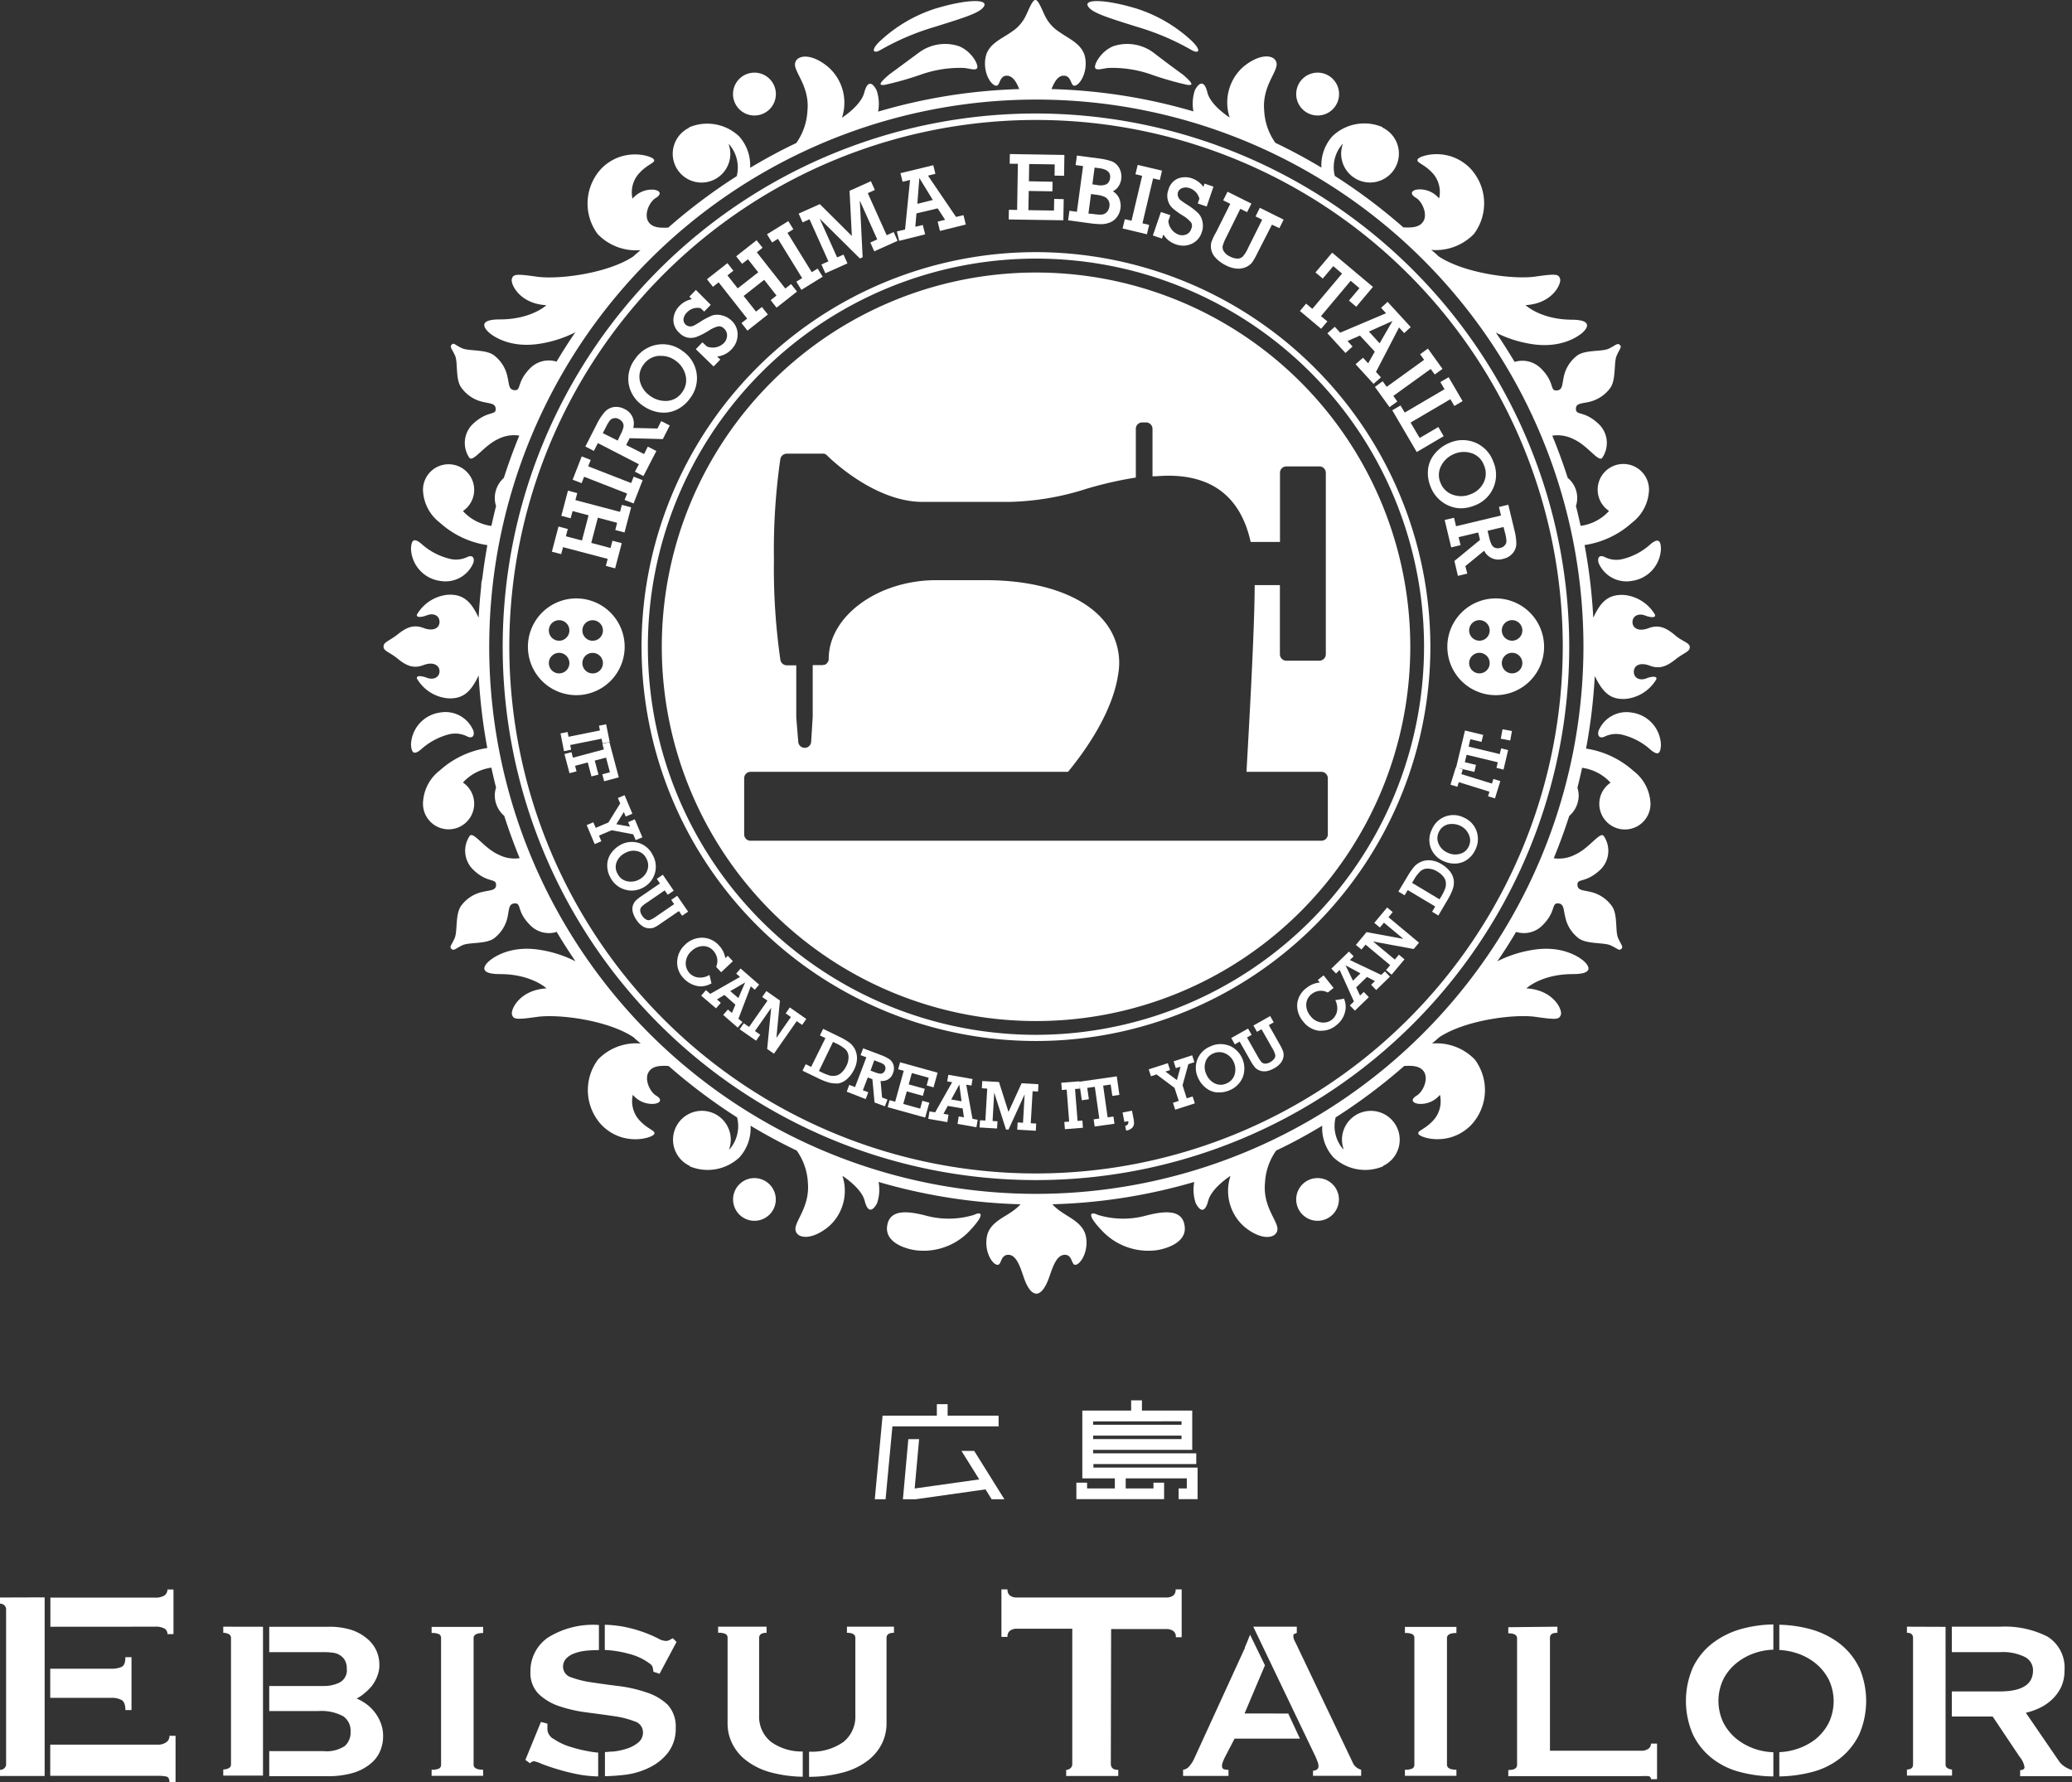 <svg xmlns="http://www.w3.org/2000/svg" viewBox="0 0 278.43 239.48"><rect x="0" y="0" width="278.43" height="239.48" fill="#333333" stroke="none"/><defs><style>.cls-1{fill:#fff;}</style></defs><g id="レイヤー_2" data-name="レイヤー 2"><g id="背景"><path class="cls-1" d="M58,237.8a2.27,2.27,0,0,0,1-.16.57.57,0,0,0,.27-.53v-17a.56.56,0,0,0-.27-.52,2.13,2.13,0,0,0-1-.16v-.82h6.92v.82c-.85,0-1.28.23-1.28.68v17c0,.46.43.69,1.28.69v.82H58Z"/><path class="cls-1" d="M149.27,237c0,.54.33.82,1,.82v.82h-7v-.82a.83.83,0,0,0,.56-.21.73.73,0,0,0,.26-.61V218.85h-7.52a1.54,1.54,0,0,0-.79.23.92.92,0,0,0-.39.87h-.82v-6.38h.82a.93.93,0,0,0,.39.87,1.52,1.52,0,0,0,.79.22h20.22a1.58,1.58,0,0,0,.8-.22.92.92,0,0,0,.38-.87h.82V220H158a.91.91,0,0,0-.38-.87,1.6,1.6,0,0,0-.8-.23h-7.51Z"/><path class="cls-1" d="M209.28,218.58v.82c-.7,0-1,.23-1,.68v15.17h12.29a1.6,1.6,0,0,0,.91-.25.82.82,0,0,0,.37-.71h.82v4.78h-.82a.38.38,0,0,0-.37-.41,7.67,7.67,0,0,0-.91,0H202.68v-.82c.79,0,1.18-.23,1.18-.69v-17c0-.45-.39-.68-1.18-.68v-.82Z"/><path class="cls-1" d="M0,214.66v.82a.87.87,0,0,1,.57.21.74.74,0,0,1,.25.61V237a.72.72,0,0,1-.25.61.87.87,0,0,1-.57.21v.82H6v-24Z"/><path class="cls-1" d="M20.77,218.58a2.59,2.59,0,0,1,1.34.25.84.84,0,0,1,.39.75h.81v-6H22.5a1,1,0,0,1-.39.8,2.27,2.27,0,0,1-1.34.29h-14v3.92Z"/><path class="cls-1" d="M14.94,228.14a2.79,2.79,0,0,1,1.41.3c.33.2.5.64.5,1.34h.82v-7.1h-.82c0,.7-.17,1.13-.5,1.3a3.36,3.36,0,0,1-1.41.25H6.75v3.91Z"/><path class="cls-1" d="M22.77,233.24a1,1,0,0,1-.43.87,1.86,1.86,0,0,1-1.12.32H6.75v4.19H21.22a5.68,5.68,0,0,1,1.12.09c.28.06.43.32.43.77h.82v-6.24Z"/><path class="cls-1" d="M30,218.58v.82a1.59,1.59,0,0,1,.7.16.54.54,0,0,1,.34.52v17a.54.54,0,0,1-.34.53,1.74,1.74,0,0,1-.7.16v.82h5.34v-20Z"/><path class="cls-1" d="M51.16,231.51a5.4,5.4,0,0,0-.82-1.45,5.6,5.6,0,0,0-1.13-1.1,7.59,7.59,0,0,0-1.28-.73v0a5.08,5.08,0,0,0,1.07-.73,6.66,6.66,0,0,0,1-1,5.1,5.1,0,0,0,.7-1.28,4,4,0,0,0,.28-1.53,4.69,4.69,0,0,0-.41-1.91,4.57,4.57,0,0,0-1.26-1.61A6.21,6.21,0,0,0,47.18,219a9.75,9.75,0,0,0-3-.41h-8V222h7.38a8,8,0,0,1,1.09.07,2.23,2.23,0,0,1,1,.32,2,2,0,0,1,.68.68,2.19,2.19,0,0,1,.27,1.16,1.85,1.85,0,0,1-1,1.87,4.76,4.76,0,0,1-2,.45H36.18v3.37h6.56a6.17,6.17,0,0,1,3.37.69,2.34,2.34,0,0,1,1,2.09,2.42,2.42,0,0,1-.77,1.91,4.44,4.44,0,0,1-2.87.69H36.18v3.37H44a11.86,11.86,0,0,0,3.43-.44A6.52,6.52,0,0,0,49.78,237a4.32,4.32,0,0,0,1.29-1.68,5,5,0,0,0,.41-2.05A4.73,4.73,0,0,0,51.16,231.51Z"/><path class="cls-1" d="M235.81,235a8.19,8.19,0,0,1-2.48-1.36,6.84,6.84,0,0,1-1.75-2.17,6.77,6.77,0,0,1,0-5.83,6.69,6.69,0,0,1,1.75-2.16,8,8,0,0,1,2.48-1.36,8.48,8.48,0,0,1,2.49-.45v-3.39a16.92,16.92,0,0,0-4.35.62,11.31,11.31,0,0,0-3.85,1.92,9.08,9.08,0,0,0-2.6,3.21,11.28,11.28,0,0,0,0,9.06,9.08,9.08,0,0,0,2.6,3.21,10.2,10.2,0,0,0,3.85,1.84,17.86,17.86,0,0,0,4.35.56v-3.25A8.48,8.48,0,0,1,235.81,235Z"/><path class="cls-1" d="M249.82,224.07a9.19,9.19,0,0,0-2.6-3.21,11.41,11.41,0,0,0-3.85-1.92,17.26,17.26,0,0,0-4.27-.62v3.39a8.93,8.93,0,0,1,2.4.45,7.92,7.92,0,0,1,2.49,1.36,6.83,6.83,0,0,1,1.75,2.16,6.77,6.77,0,0,1,0,5.83,7,7,0,0,1-1.75,2.17A8.12,8.12,0,0,1,241.5,235a8.54,8.54,0,0,1-2.4.44v3.26a18.27,18.27,0,0,0,4.27-.56,10.27,10.27,0,0,0,3.85-1.84,9.19,9.19,0,0,0,2.6-3.21,11.28,11.28,0,0,0,0-9.06Z"/><path class="cls-1" d="M256.25,218.58v.82c.54,0,.82.23.82.68v17c0,.46-.28.69-.82.69v.82h6.06v-.82a1.23,1.23,0,0,1-.57-.16.55.55,0,0,1-.3-.53V230.6h0v-12Z"/><path class="cls-1" d="M277.49,237.41a2.8,2.8,0,0,1-.8-.75l-4.46-6.51a9.26,9.26,0,0,0,1.87-.66,6.46,6.46,0,0,0,1.66-1.14,5.72,5.72,0,0,0,1.21-1.66,5.1,5.1,0,0,0,.45-2.19,4.91,4.91,0,0,0-2.27-4.58,12.57,12.57,0,0,0-6.33-1.34h-6.54V222h6.45a6.71,6.71,0,0,1,3.39.66,2,2,0,0,1,1.07,1.8q0,2.82-4.46,2.82h-6.45v3.37h5.49l3.6,5.38a3,3,0,0,1,.68,1.41c0,.27-.2.41-.59.41v.82h7v-.82A3.73,3.73,0,0,1,277.49,237.41Z"/><path class="cls-1" d="M84.49,222.22a7.81,7.81,0,0,1,2.82,1.32.93.93,0,0,1,.41.55l.09.55.82.27,2.28-4.28-.5-.5-.46.25a1,1,0,0,1-.54.11,2.44,2.44,0,0,1-1-.34,17,17,0,0,0-1.71-.75,18.55,18.55,0,0,0-2.57-.75,16.33,16.33,0,0,0-2.86-.33v3.39A14.38,14.38,0,0,1,84.49,222.22Z"/><path class="cls-1" d="M78.91,235.29a19.34,19.34,0,0,1-2.41-.61,8.29,8.29,0,0,1-2.07-1,1.57,1.57,0,0,1-.87-1.25c0-.15,0-.3,0-.43a2.77,2.77,0,0,0,0-.39l-.87-.23-2.09,5.1.63.46a.73.73,0,0,1,.55-.28,5,5,0,0,1,1,.35c.57.22,1.28.47,2.12.72a26.67,26.67,0,0,0,2.77.69,16.5,16.5,0,0,0,2.71.28V235.5A12,12,0,0,1,78.91,235.29Z"/><path class="cls-1" d="M86.86,227.41a18.45,18.45,0,0,0-3.64-.84c-1.31-.16-2.53-.33-3.65-.5a13.35,13.35,0,0,1-2.8-.68A1.5,1.5,0,0,1,75.66,224a1.63,1.63,0,0,1,.36-1.07,2.71,2.71,0,0,1,1-.7,6,6,0,0,1,1.46-.39,13.6,13.6,0,0,1,1.73-.11h.27v-3.38h0A11.45,11.45,0,0,0,73.7,220a5.43,5.43,0,0,0-2.42,4.64,4,4,0,0,0,1.12,3,7.44,7.44,0,0,0,2.8,1.64,19,19,0,0,0,3.64.82c1.31.17,2.52.33,3.65.5a12.23,12.23,0,0,1,2.8.71,1.52,1.52,0,0,1,1.11,1.45,1.69,1.69,0,0,1-.64,1.39,4.53,4.53,0,0,1-1.54.82,8.59,8.59,0,0,1-1.85.39c-.41,0-.76.06-1.08.07v3.24a27,27,0,0,0,2.86-.21,10.08,10.08,0,0,0,3.21-1,7.07,7.07,0,0,0,2.44-2,5.26,5.26,0,0,0,1-3.28,4.28,4.28,0,0,0-1.11-3.14A7.32,7.32,0,0,0,86.86,227.41Z"/><path class="cls-1" d="M176.85,236.2c.09.25.17.44.23.6a1.31,1.31,0,0,1,.09.5.51.51,0,0,1-.25.5,1,1,0,0,1-.48.13v.69h6.47v-.82a1.88,1.88,0,0,1-.59-.28,1.59,1.59,0,0,1-.5-.59l-7.38-15.48c-.15-.33-.3-.63-.43-.89a1.46,1.46,0,0,1-.21-.66c0-.21,0-.33.16-.36a1,1,0,0,0,.3-.14v-.82h-5.85Z"/><path class="cls-1" d="M167.24,230.24l2.74-6.47-2-4.11-.4,1v0l-.3.71,0,.06h0c0,.09-.07.16-.11.26l-6.78,14.8a4.36,4.36,0,0,1-.53.79,1.36,1.36,0,0,1-.88.53v.82h6.1v-.82a1.78,1.78,0,0,1-.64-.09c-.15-.06-.23-.22-.23-.46a1.42,1.42,0,0,1,.12-.52,5.82,5.82,0,0,1,.29-.66l1.28-2.46h8.78l-1.57-3.37Z"/><path class="cls-1" d="M113.81,218.58v.82c.75,0,1.13.23,1.13.69v10.45a4.34,4.34,0,0,1-1.59,3.52,7.3,7.3,0,0,1-4.63,1.31v3.38a17.26,17.26,0,0,0,4.52-.57,9.41,9.41,0,0,0,3.32-1.57,6.48,6.48,0,0,0,1.94-2.3,6.09,6.09,0,0,0,.63-2.71V220.08c0-.45.34-.68,1-.68v-.82Z"/><path class="cls-1" d="M103.61,234.06a4.32,4.32,0,0,1-1.6-3.52V220.09c0-.46.34-.69,1-.69v-.82H96.5v.82a2.26,2.26,0,0,1,1,.16.56.56,0,0,1,.27.52V231.6a6,6,0,0,0,.64,2.71,6.38,6.38,0,0,0,1.94,2.3,9.41,9.41,0,0,0,3.32,1.57,17.22,17.22,0,0,0,4.2.56v-3.39A7.06,7.06,0,0,1,103.61,234.06Z"/><path class="cls-1" d="M188.79,237.8a2.27,2.27,0,0,0,1-.16.57.57,0,0,0,.27-.53v-17a.56.56,0,0,0-.27-.52,2.13,2.13,0,0,0-1-.16v-.82h6.92v.82c-.85,0-1.27.23-1.27.68v17c0,.46.42.69,1.27.69v.82h-6.92Z"/><path class="cls-1" d="M145.44,189.54v9.11h4.37V200h-3.73v-.77h-1.44v2.21h11.79v-2.21H155V200h-3.73v-1.35h8.21V200h-1.1v1.44h2.55V197.2h-14v-.47h13.82v-1.44H146.89v-.47h13.32v-5.28h-6.76v-1.37H152v1.37Zm13.33,3.83H146.89v-.47h11.88Zm0-2.39v.47H146.89V191Z"/><polygon class="cls-1" points="134.19 191.67 134.19 190.22 127.34 190.22 127.34 188.68 125.89 188.68 125.89 190.22 118.6 190.22 117.55 201.46 119 201.46 119.92 191.67 134.19 191.67"/><polygon class="cls-1" points="129.2 194.96 131.59 198.79 122.91 200.01 123.51 193.38 122.06 193.38 121.33 201.46 123.02 201.46 132.43 200.13 133.26 201.46 134.97 201.46 130.91 194.96 129.2 194.96"/><path class="cls-1" d="M101.38,15.52a2.88,2.88,0,1,0-2.88-2.87A2.88,2.88,0,0,0,101.38,15.52Z"/><path class="cls-1" d="M59.17,78.06a4.05,4.05,0,0,0,4.45-2.46c.18-.74-.19-1-.75-.79a3.5,3.5,0,0,1-2.61.23,8.7,8.7,0,0,1-3.67-2c-.81-.66-1.31-.7-1.36.69A4.52,4.52,0,0,0,59.17,78.06Z"/><path class="cls-1" d="M177.05,15.52a2.88,2.88,0,1,0-2.87-2.87A2.88,2.88,0,0,0,177.05,15.52Z"/><path class="cls-1" d="M225,85.28c-1.1-.9-2.08-1.4-3.48-.87s-2.19-.07-2.15-.87.83-1.17,1.7-.83,1.66.31,1.21-.3a5.42,5.42,0,0,0-4-2.46C216,79.81,215.05,81,214.1,83a74.55,74.55,0,0,0-1.17-9.76,12.17,12.17,0,0,0,6.37-3,5.79,5.79,0,0,0,2.29-4.43,3.45,3.45,0,1,0-5.37,2.85,6.29,6.29,0,0,1-3.82,2c-.2-.89-.4-1.79-.63-2.67a3.48,3.48,0,0,0-1.1-3.77q-.93-2.89-2.08-5.68a4.74,4.74,0,0,1,2.86.47c1.88.84,3.31,3.08,3.83,2.54a3.52,3.52,0,0,0-.51-4.63c-1.85-1.73-2.94-1.07-3-1.91s.75-.77,1.74-1a4.86,4.86,0,0,0,2.83-1.82c.86-1.11.49-3.43.9-4.39s.74-1.15.43-1.45-.49,0-1.44.48-3.27.11-4.36,1a4.8,4.8,0,0,0-1.75,2.88c-.22,1-.13,1.75-1,1.76s-.2-1.1-2-2.91a3.54,3.54,0,0,0-3.59-.93c-.8-1.34-1.64-2.66-2.52-3.94a16,16,0,0,0,4.56,1.5c4.23.75,6.6-1.06,7.1-1.51s1.56-1.72-1.51-1.72C207,42.92,205,41,205,41c3.63-.2,4.84-2.87,4.64-3.53s-.56-.7-3.38-.3-9.41-.4-12.94-2.72c-.31-.3-.63-.59-1-.87h0a7.15,7.15,0,0,0,5.75-2.15,6.86,6.86,0,0,0-.56-8.87c-2.92-2.87-6.75-1.66-7-1.16s.86.56,2.12,2a3.78,3.78,0,0,1,.75,3.27,3.35,3.35,0,0,0-2.87-1.21c-.86.1-1.11.61-.25,1.11s1.61,2.22,1,3.18c-.42.66-1.2.9-2.69.8a74.9,74.9,0,0,0-9.2-6.91,4.71,4.71,0,0,1,.94-4.18,1,1,0,0,1,.15-.14,4.06,4.06,0,0,0-.24,1.31,3.88,3.88,0,1,0,5.55-3.49l0-.06a6.22,6.22,0,0,0-6.7,1.2,5.81,5.81,0,0,0-1.5,4.24c-2-1.2-4.07-2.31-6.19-3.33a8.19,8.19,0,0,1-1.5-4.31c-.31-3.32,1.86-5.24,1.66-6.4s-2.22-1.41-4.54.56a6.41,6.41,0,0,0-1.76,6.75s-2.57-1.61-3-3.38-1.16-1.26-1.67-.3a5.68,5.68,0,0,0-.2,2.86,74.58,74.58,0,0,0-19.07-3c.4-1,.88-1.84,1.69-1.8,1.11.05.81,1.61,1.56,1.31s1.62-2,1.26-3.78-2.16-2.47-3.42-3.38a5.32,5.32,0,0,1-2-2.26c-.35-.71-.85-2.07-1.26-2.07s-.9,1.36-1.26,2.07a5.28,5.28,0,0,1-2,2.26c-1.26.91-3.08,1.56-3.43,3.38s.51,3.47,1.26,3.78.46-1.26,1.56-1.31c.81,0,1.3.79,1.7,1.8A74.65,74.65,0,0,0,118,15a5.68,5.68,0,0,0-.2-2.86c-.5-1-1.21-1.46-1.66.3s-3,3.38-3,3.38a6.4,6.4,0,0,0-1.77-6.75c-2.32-2-4.33-1.71-4.53-.56s2,3.08,1.66,6.4a8.19,8.19,0,0,1-1.5,4.31c-2.12,1-4.19,2.13-6.2,3.33a5.85,5.85,0,0,0-1.49-4.24,6.24,6.24,0,0,0-6.71-1.2l0,.06a3.87,3.87,0,1,0,5.54,3.49,3.81,3.81,0,0,0-.24-1.31,2,2,0,0,1,.16.14A4.74,4.74,0,0,1,99,23.67a75.67,75.67,0,0,0-9.2,6.91c-1.49.1-2.26-.14-2.68-.8-.61-1,.15-2.67,1-3.18s.6-1-.26-1.11A3.37,3.37,0,0,0,85,26.7a3.8,3.8,0,0,1,.76-3.27c1.26-1.46,2.37-1.51,2.11-2s-4.08-1.71-7,1.16a6.87,6.87,0,0,0-.55,8.87,7.14,7.14,0,0,0,5.75,2.15h0c-.33.28-.66.57-1,.87C81.57,36.78,75,37.58,72.16,37.18s-3.18-.35-3.38.3,1,3.33,4.64,3.53c0,0-2,1.91-6.25,1.91-3.08,0-2,1.26-1.51,1.72s2.87,2.26,7.1,1.51a15.91,15.91,0,0,0,4.55-1.5c-.88,1.28-1.72,2.6-2.52,3.94a3.54,3.54,0,0,0-3.59.93c-1.77,1.81-1.14,2.92-2,2.91s-.76-.77-1-1.76a4.82,4.82,0,0,0-1.76-2.88c-1.09-.89-3.41-.57-4.36-1S61,46,60.7,46.31s0,.5.44,1.45,0,3.28.9,4.39A4.83,4.83,0,0,0,64.87,54c1,.24,1.75.18,1.74,1s-1.11.18-3,1.91a3.54,3.54,0,0,0-.52,4.63c.53.54,2-1.7,3.84-2.54a4.7,4.7,0,0,1,2.85-.47c-.76,1.86-1.46,3.75-2.07,5.68A3.63,3.63,0,0,0,66.49,67a3.31,3.31,0,0,0,.17,1c-.23.88-.43,1.78-.63,2.67a6.29,6.29,0,0,1-3.82-2,3.44,3.44,0,1,0-5.37-2.85,5.76,5.76,0,0,0,2.29,4.43,12.14,12.14,0,0,0,6.36,3c-.27,1.49-.5,3-.68,4.5a3.74,3.74,0,0,0-.15,1s0,.06,0,.08c-.15,1.38-.27,2.77-.34,4.17-.95-2-1.94-3.22-4.17-3.08a5.39,5.39,0,0,0-4,2.46c-.46.61.34.64,1.21.3s1.66,0,1.7.83-.76,1.4-2.16.87-2.38,0-3.47.87-1.89,1-1.89,1.63.79.72,1.89,1.62,2.07,1.4,3.47.87,2.19.08,2.16.87-.83,1.17-1.7.83-1.67-.3-1.21.31a5.36,5.36,0,0,0,4,2.45c2.23.15,3.22-1.09,4.17-3.07a76.35,76.35,0,0,0,1.16,9.75,12.24,12.24,0,0,0-6.36,3A5.76,5.76,0,0,0,56.84,108a3.44,3.44,0,1,0,5.37-2.85,6.33,6.33,0,0,1,3.82-2c.2.9.4,1.79.63,2.68a3.3,3.3,0,0,0-.17,1,3.63,3.63,0,0,0,1.27,2.8c.61,1.92,1.31,3.82,2.07,5.68a4.64,4.64,0,0,1-2.85-.48c-1.89-.83-3.31-3.08-3.84-2.54a3.55,3.55,0,0,0,.52,4.64c1.84,1.73,2.94,1.07,3,1.9s-.75.77-1.74,1A4.8,4.8,0,0,0,62,121.67c-.86,1.11-.49,3.43-.9,4.38s-.75,1.15-.44,1.45.5,0,1.44-.47,3.27-.12,4.36-1a4.85,4.85,0,0,0,1.76-2.88c.21-1,.13-1.75,1-1.76s.2,1.1,2,2.9a3.5,3.5,0,0,0,3.59.93c.8,1.35,1.64,2.66,2.52,3.95a15.91,15.91,0,0,0-4.55-1.5c-4.23-.76-6.6,1.06-7.1,1.51s-1.57,1.71,1.51,1.71c4.23,0,6.25,1.92,6.25,1.92-3.63.2-4.84,2.87-4.64,3.52s.55.71,3.38.31,9.41.4,12.93,2.72c.31.29.64.58,1,.86h0a7.11,7.11,0,0,0-5.75,2.15,6.87,6.87,0,0,0,.55,8.87c2.92,2.87,6.75,1.66,7,1.15s-.85-.55-2.11-2a3.82,3.82,0,0,1-.76-3.28,3.35,3.35,0,0,0,2.87,1.21c.86-.1,1.11-.6.26-1.1s-1.62-2.22-1-3.18c.42-.66,1.19-.91,2.68-.8a75.67,75.67,0,0,0,9.2,6.91,4.74,4.74,0,0,1-.93,4.18l-.16.14a3.81,3.81,0,0,0,.24-1.31,3.88,3.88,0,1,0-5.54,3.49l0,.06a6.24,6.24,0,0,0,6.71-1.2,5.86,5.86,0,0,0,1.49-4.25q3,1.81,6.2,3.34a8.15,8.15,0,0,1,1.5,4.3c.3,3.33-1.86,5.24-1.66,6.4s2.21,1.41,4.53-.55a6.4,6.4,0,0,0,1.77-6.75s2.56,1.61,3,3.37,1.16,1.26,1.66.3a5.64,5.64,0,0,0,.2-2.85,75.09,75.09,0,0,0,19.08,3,6.91,6.91,0,0,1-1.09.94c-1.26.91-3.08,1.57-3.43,3.38s.51,3.48,1.26,3.78.46-1.26,1.56-1.31,1.62,1.51,2.12,3,1.11,2.22,1.71,2.22,1.21-.76,1.72-2.22,1-3,2.11-3,.81,1.61,1.56,1.31,1.62-2,1.26-3.78-2.16-2.47-3.42-3.38a6.48,6.48,0,0,1-1.09-.94,75,75,0,0,0,19.07-3,5.64,5.64,0,0,0,.2,2.85c.51,1,1.21,1.47,1.67-.3s3-3.37,3-3.37a6.41,6.41,0,0,0,1.76,6.75c2.32,2,4.34,1.71,4.54.55s-2-3.07-1.66-6.4a8.15,8.15,0,0,1,1.5-4.3c2.12-1,4.19-2.13,6.19-3.34a5.82,5.82,0,0,0,1.5,4.25,6.22,6.22,0,0,0,6.7,1.2l0-.06a3.88,3.88,0,1,0-5.55-3.49,4.06,4.06,0,0,0,.24,1.31c0-.05-.11-.09-.15-.14a4.71,4.71,0,0,1-.94-4.18,75.78,75.78,0,0,0,9.21-6.91c1.48-.11,2.26.14,2.68.8.6,1-.15,2.67-1,3.18s-.61,1,.25,1.1a3.32,3.32,0,0,0,2.87-1.21,3.8,3.8,0,0,1-.75,3.28c-1.26,1.46-2.37,1.51-2.12,2s4.08,1.72,7-1.15a6.86,6.86,0,0,0,.56-8.87,7.12,7.12,0,0,0-5.75-2.15h0c.34-.28.66-.57,1-.86,3.53-2.32,10.12-3.13,12.94-2.72s3.17.35,3.38-.31-1-3.32-4.64-3.52c0,0,2-1.92,6.25-1.92,3.07,0,2-1.26,1.51-1.71s-2.87-2.27-7.1-1.51a16,16,0,0,0-4.56,1.5c.88-1.29,1.72-2.6,2.52-3.95a3.5,3.5,0,0,0,3.59-.93c1.78-1.8,1.14-2.91,2-2.9s.75.77,1,1.76a4.83,4.83,0,0,0,1.75,2.88c1.09.88,3.42.57,4.36,1s1.14.77,1.44.47,0-.49-.43-1.45,0-3.27-.9-4.38a4.83,4.83,0,0,0-2.83-1.83c-1-.24-1.75-.17-1.74-1s1.1-.17,3-1.9a3.53,3.53,0,0,0,.51-4.64c-.52-.54-1.95,1.71-3.83,2.54a4.68,4.68,0,0,1-2.86.48c.77-1.86,1.46-3.76,2.08-5.68a3.66,3.66,0,0,0,1.27-2.8,3.81,3.81,0,0,0-.17-1c.23-.88.43-1.77.63-2.67a6.33,6.33,0,0,1,3.82,2,3.44,3.44,0,1,0,5.37,2.85,5.79,5.79,0,0,0-2.29-4.43,12.27,12.27,0,0,0-6.37-3,74.61,74.61,0,0,0,1.17-9.75c1,2,1.94,3.22,4.16,3.07a5.39,5.39,0,0,0,4-2.45c.45-.61-.34-.65-1.21-.31s-1.66,0-1.7-.83.75-1.4,2.15-.87,2.38,0,3.48-.87,1.89-1,1.89-1.62S226,86.19,225,85.28Zm-85.74,75.14a73.52,73.52,0,1,1,73.52-73.51A73.6,73.6,0,0,1,139.21,160.42Z"/><path class="cls-1" d="M215.56,74.81c-.56-.22-.93,0-.76.79a4.06,4.06,0,0,0,4.46,2.46,4.52,4.52,0,0,0,3.93-4.28c0-1.39-.54-1.35-1.36-.69a8.57,8.57,0,0,1-3.67,2A3.48,3.48,0,0,1,215.56,74.81Z"/><path class="cls-1" d="M130.9,163.24a11.69,11.69,0,0,1-6.5.1c-2.72-.71-4.89-.76-5.19,1.41-.26,1.88,1.71,2.87,3.63,3.22a8.5,8.5,0,0,0,7.4-2.52C132.56,163,131.81,162.78,130.9,163.24Z"/><path class="cls-1" d="M101.38,158.3a2.87,2.87,0,1,0,2.87,2.87A2.88,2.88,0,0,0,101.38,158.3Z"/><path class="cls-1" d="M62.87,99c.56.21.93-.05.75-.79a4.05,4.05,0,0,0-4.45-2.47A4.52,4.52,0,0,0,55.23,100c.05,1.4.55,1.36,1.36.69a8.93,8.93,0,0,1,3.67-2A3.54,3.54,0,0,1,62.87,99Z"/><path class="cls-1" d="M154,163.34a11.65,11.65,0,0,1-6.49-.1c-.91-.46-1.67-.2.65,2.21a8.52,8.52,0,0,0,7.41,2.52c1.91-.35,3.89-1.34,3.62-3.22C158.91,162.58,156.75,162.63,154,163.34Z"/><path class="cls-1" d="M177.05,158.3a2.87,2.87,0,1,0,2.87,2.87A2.87,2.87,0,0,0,177.05,158.3Z"/><path class="cls-1" d="M219.26,95.75a4.06,4.06,0,0,0-4.46,2.47c-.17.74.2,1,.76.79a3.52,3.52,0,0,1,2.6-.24,8.79,8.79,0,0,1,3.67,2c.82.67,1.32.71,1.36-.69A4.52,4.52,0,0,0,219.26,95.75Z"/><path class="cls-1" d="M139.21,33.88a53,53,0,1,0,53,53A53.08,53.08,0,0,0,139.21,33.88Zm0,105.17a52.15,52.15,0,1,1,52.15-52.14A52.2,52.2,0,0,1,139.21,139.05Z"/><path class="cls-1" d="M139.21,15.25a71.66,71.66,0,1,0,71.66,71.66A71.74,71.74,0,0,0,139.21,15.25Zm0,142.43A70.78,70.78,0,1,1,210,86.91,70.85,70.85,0,0,1,139.21,157.68Z"/><path class="cls-1" d="M139.21,36.62a50.29,50.29,0,1,0,50.3,50.29A50.29,50.29,0,0,0,139.21,36.62Zm38.95,26.91V87.91a.87.87,0,0,1-.87.87h-4.43a.87.87,0,0,1-.87-.87V78.62H168.6c0,5.68-.74,18.7-1.1,25.09h10.06a.87.87,0,0,1,.87.87v7.53a.86.86,0,0,1-.87.86h-76.7a.85.85,0,0,1-.86-.86v-7.53a.86.86,0,0,1,.86-.87h42.66c2.53-3.08,6-8.11,6.74-13.12a8.78,8.78,0,0,0-2.06-7.34c-2.91-3.36-8.64-5.29-15.72-5.29h-6.69c-7.82,0-14.43,4.84-14.43,10.57a.88.88,0,0,1-.06.33.7.7,0,0,1-.06.09.81.81,0,0,1-.12.18l-.1.08a.91.91,0,0,1-.16.11.61.61,0,0,1-.13,0l-.15.05h-1.37v6.94s0,0,0,0,0,0,0,0L109,99.71a.87.87,0,0,1-1.73,0L107,96.4s0,0,0,0,0,0,0,0V89.4h-1.27a.88.88,0,0,1-.86-.71A85.79,85.79,0,0,1,104,75.18a85.57,85.57,0,0,1,.86-13.5.89.89,0,0,1,.86-.72h4.76c.06,0,.1,0,.15,0a.53.53,0,0,1,.12,0,.94.94,0,0,1,.35.2h0c.06.06,6.17,6.28,12.88,6.28h11.59a36.16,36.16,0,0,0,10.46-1.77,51,51,0,0,1,6.6-1.5V57.62a.86.86,0,0,1,.86-.86H154a.87.87,0,0,1,.87.86V64c.68,0,1.38-.08,2.12-.08,6.06,0,9.76,3,11.07,8.9H172V63.53a.86.86,0,0,1,.87-.86h4.43A.86.86,0,0,1,178.16,63.53Z"/><polygon class="cls-1" points="75.66 73.52 81.66 75.1 81.41 76.04 82.66 76.37 83.55 72.99 82.3 72.66 82.04 73.64 79.45 72.95 80.34 69.56 82.93 70.25 82.68 71.22 83.92 71.55 84.81 68.17 83.56 67.84 83.32 68.78 77.32 67.2 77.57 66.26 76.32 65.93 75.43 69.31 76.68 69.64 76.94 68.67 79.09 69.24 78.2 72.63 76.04 72.06 76.3 71.08 75.05 70.75 74.16 74.13 75.41 74.46 75.66 73.52"/><polygon class="cls-1" points="78.49 64.06 84.27 66.32 83.93 67.18 85.14 67.65 86.36 64.52 85.15 64.05 84.82 64.91 79.04 62.66 79.38 61.8 78.17 61.33 76.95 64.46 78.16 64.92 78.49 64.06"/><path class="cls-1" d="M80.34,59.54l5.51,2.84-.53,1,1.14.59,1.74-3.37-1.15-.59-.5,1L84.14,59.8l.47-.92L89,59h.07L90,57.17l-1.15-.59-.5,1-3.26-.08a2.13,2.13,0,0,0-1.17-2.54,2.38,2.38,0,0,0-1.47-.26,2.1,2.1,0,0,0-1.18.65,7.27,7.27,0,0,0-1,1.49L78.66,60l1.14.59ZM81,58.2l.46-.88a5,5,0,0,1,.51-.84.86.86,0,0,1,.52-.28.93.93,0,0,1,.66.11,1.2,1.2,0,0,1,.55.51.92.92,0,0,1,.07.61,4.64,4.64,0,0,1-.4,1L83,59.2Z"/><path class="cls-1" d="M86.39,54.51a5.08,5.08,0,0,0,2.14.89,4.91,4.91,0,0,0,.67.05,4,4,0,0,0,1.65-.36,4.64,4.64,0,0,0,1.86-1.55,4.4,4.4,0,0,0-1-6.38,4.4,4.4,0,0,0-3.36-.85,4.48,4.48,0,0,0-3,1.92,4.36,4.36,0,0,0-.86,3.4A4.43,4.43,0,0,0,86.39,54.51ZM86.47,49a2.8,2.8,0,0,1,2-1.18,2.68,2.68,0,0,1,.4,0,3.22,3.22,0,0,1,1.91.64,3.32,3.32,0,0,1,1.35,2,2.69,2.69,0,0,1-.47,2.25,2.65,2.65,0,0,1-2,1.16,3.48,3.48,0,0,1-2.33-.7,3.3,3.3,0,0,1-1.35-2A2.68,2.68,0,0,1,86.47,49Z"/><path class="cls-1" d="M92.38,45.36a2.29,2.29,0,0,0,1.24-.1,9.23,9.23,0,0,0,1.62-.83,4.24,4.24,0,0,1,1.28-.58.92.92,0,0,1,.79.32,1.17,1.17,0,0,1,.39.94,1.45,1.45,0,0,1-.44,1,2.14,2.14,0,0,1-2.26.45L94.39,46l-.89.92,2.39,2.32.9-.93-.42-.4a3.11,3.11,0,0,0,1.9-.94A2.82,2.82,0,0,0,99.12,45a2.5,2.5,0,0,0-.8-1.9,2.77,2.77,0,0,0-1.3-.72,2.38,2.38,0,0,0-1.28,0,9.1,9.1,0,0,0-1.56.81,11.72,11.72,0,0,1-1,.59,1.08,1.08,0,0,1-.56.07.91.91,0,0,1-.77-1A1.47,1.47,0,0,1,92.3,42a1.92,1.92,0,0,1,1.84-.59l.49.46.88-.91-2-2-.88.91.34.33a3.19,3.19,0,0,0-1.66.9,2.79,2.79,0,0,0-.82,1.82,2.32,2.32,0,0,0,.78,1.79A2.21,2.21,0,0,0,92.38,45.36Z"/><polygon class="cls-1" points="96.57 37.94 100.4 42.81 99.64 43.41 100.44 44.43 103.18 42.26 102.38 41.25 101.59 41.87 99.93 39.77 102.69 37.6 104.34 39.71 103.56 40.33 104.35 41.34 107.1 39.18 106.3 38.17 105.53 38.77 101.7 33.9 102.47 33.29 101.67 32.28 98.92 34.44 99.72 35.45 100.51 34.84 101.89 36.59 99.13 38.75 97.75 37 98.55 36.38 97.75 35.36 95 37.52 95.8 38.54 96.57 37.94"/><polygon class="cls-1" points="104.54 32.09 107.79 37.37 107.01 37.85 107.69 38.95 110.55 37.18 109.87 36.09 109.08 36.57 105.82 31.29 106.61 30.81 105.93 29.71 103.07 31.48 103.75 32.58 104.54 32.09"/><polygon class="cls-1" points="108.78 29.46 111.32 35.12 110.38 35.54 110.91 36.72 113.88 35.39 113.35 34.21 112.49 34.59 110.15 29.38 115.55 34.73 115.92 34.57 115.54 26.95 117.88 32.17 116.95 32.59 117.48 33.77 120.62 32.36 120.09 31.18 119.15 31.61 116.61 25.95 117.56 25.53 117.03 24.35 114.16 25.64 114.47 31.71 110.22 27.48 110.16 27.43 107.32 28.7 107.85 29.88 108.78 29.46"/><path class="cls-1" d="M120.52,31.1l.31,1.26,3.49-.87L124,30.23l-1,.24.15-1.8L126,28l1,1.53-1,.25.31,1.25,3.47-.86-.31-1.26-1,.24-3.77-5.55,1-.25-.29-1.15L121,23.27l.29,1.15,1-.24-.67,6.66Zm4.83-4.23-2.08.52.27-3.47Z"/><polygon class="cls-1" points="142.94 26.76 141.66 26.73 141.63 28.29 138.19 28.24 138.24 25.66 141.42 25.71 141.44 24.42 138.26 24.36 138.3 22.04 141.73 22.09 141.71 23.6 142.99 23.62 143.03 20.82 135.7 20.7 135.68 22 136.78 22.01 136.68 28.21 135.57 28.19 135.55 29.49 142.89 29.6 142.94 26.76"/><path class="cls-1" d="M147.92,30.12h.17a3.26,3.26,0,0,0,1.12-.25,2.18,2.18,0,0,0,.9-.73,2.55,2.55,0,0,0,.25-2.56,2.17,2.17,0,0,0-.82-.88,1.77,1.77,0,0,0,.7-.57,2.4,2.4,0,0,0,.16-2.55,2,2,0,0,0-1-.9,8.31,8.31,0,0,0-1.75-.39l-2.94-.39-.17,1.28,1,.14-.83,6.14-1-.14-.18,1.28,3,.41A11.41,11.41,0,0,0,147.92,30.12Zm.8-5.38a2,2,0,0,1-1.24.13l-.69-.1.3-2.25.69.09c1,.14,1.49.57,1.39,1.31A1.12,1.12,0,0,1,148.72,24.74Zm-2.09,4-.37-.05.35-2.62.63.09a4.3,4.3,0,0,1,1.13.26,1.16,1.16,0,0,1,.57.5,1.18,1.18,0,0,1,.14.8,1.33,1.33,0,0,1-.37.8,1.11,1.11,0,0,1-.71.32A7.15,7.15,0,0,1,146.63,28.71Z"/><polygon class="cls-1" points="154.42 30.22 153.52 30.01 154.95 23.97 155.85 24.19 156.15 22.93 152.88 22.16 152.58 23.41 153.48 23.63 152.05 29.66 151.15 29.45 150.85 30.7 154.12 31.48 154.42 30.22"/><path class="cls-1" d="M157.51,27.92A10.05,10.05,0,0,0,159,29a4.34,4.34,0,0,1,1.07.91.89.89,0,0,1,0,.85,1.14,1.14,0,0,1-.68.75,1.43,1.43,0,0,1-1.06,0A2.14,2.14,0,0,1,157,29.7l.27-.79L156,28.49l-1.08,3.15,1.22.42.19-.55A3.12,3.12,0,0,0,158,32.83a3,3,0,0,0,1,.18,2.71,2.71,0,0,0,1.11-.24,2.48,2.48,0,0,0,1.37-1.53,2.6,2.6,0,0,0,.1-1.48,2.26,2.26,0,0,0-.59-1.14,8.85,8.85,0,0,0-1.39-1.07,10.59,10.59,0,0,1-1-.69,1.06,1.06,0,0,1-.3-.47.93.93,0,0,1,0-.57.89.89,0,0,1,.55-.54,1.45,1.45,0,0,1,1,0,2,2,0,0,1,1.32,1.42l-.22.64,1.2.41.91-2.67-1.2-.41-.15.44A3.16,3.16,0,0,0,160.26,24a2.73,2.73,0,0,0-2,0A2.28,2.28,0,0,0,157,25.53a2.2,2.2,0,0,0-.08,1.31A2.25,2.25,0,0,0,157.51,27.92Z"/><path class="cls-1" d="M162.77,32.58a2.28,2.28,0,0,0,0,1,2.22,2.22,0,0,0,.6,1.08,4.59,4.59,0,0,0,1.37,1,3.89,3.89,0,0,0,1.5.44h.16a2.44,2.44,0,0,0,1.07-.23,2.21,2.21,0,0,0,.79-.61,8.67,8.67,0,0,0,.66-1.16l2-3.91,1,.47.57-1.15-3.2-1.59-.57,1.16.89.44-1.89,3.79a4.38,4.38,0,0,1-.71,1.15,1,1,0,0,1-.69.29,2.37,2.37,0,0,1-1.09-.31,1.76,1.76,0,0,1-.77-.66,1,1,0,0,1-.16-.73,6.15,6.15,0,0,1,.52-1.25l1.85-3.74.91.45.58-1.15-3.21-1.6-.58,1.16.95.47-1.89,3.79A7.33,7.33,0,0,0,162.77,32.58Z"/><polygon class="cls-1" points="178.37 43.19 177.51 42.48 181.5 37.73 182.68 38.72 181.27 40.39 182.25 41.22 184.49 38.55 179.01 33.95 176.77 36.61 177.75 37.43 179.16 35.76 180.34 36.76 176.35 41.5 175.51 40.8 174.68 41.79 177.53 44.18 178.37 43.19"/><path class="cls-1" d="M180.09,44.7l-.72-.79-1,.87,2.43,2.65.95-.87-.67-.74,1.66-.73,2,2.16-.89,1.57-.69-.75-1,.87,2.41,2.64,1-.87-.67-.73L188,44l.69.76.88-.81-3.11-3.39-.87.8.66.73Zm3.86-.15,3.17-1.42-1.73,3Z"/><polygon class="cls-1" points="186.34 51.98 185.8 51.23 184.76 51.99 186.72 54.71 187.77 53.95 187.23 53.2 192.25 49.58 192.8 50.32 193.84 49.57 191.88 46.84 190.83 47.6 191.37 48.35 186.34 51.98"/><polygon class="cls-1" points="194.11 52.3 188.76 55.44 188.2 54.48 187.09 55.13 190.32 60.64 190.38 60.74 193.91 58.66 194 58.61 193.28 57.38 190.77 58.85 189.55 56.78 194.9 53.64 195.43 54.55 196.54 53.9 194.72 50.78 194.66 50.69 193.55 51.34 194.11 52.3"/><path class="cls-1" d="M194.8,59.5a5,5,0,0,0-1.89,1.34,3.92,3.92,0,0,0-1,2.13,4.73,4.73,0,0,0,.32,2.4,4.5,4.5,0,0,0,2.43,2.57,4.17,4.17,0,0,0,1.69.36,5,5,0,0,0,1.81-.38A4.39,4.39,0,0,0,200.65,62a4.35,4.35,0,0,0-2.42-2.53A4.39,4.39,0,0,0,194.8,59.5Zm3,1.41a2.63,2.63,0,0,1,1.6,1.58,2.73,2.73,0,0,1,0,2.29,3.16,3.16,0,0,1-1.76,1.62,3.27,3.27,0,0,1-2.4.08,2.69,2.69,0,0,1-1.66-1.59,2.63,2.63,0,0,1,.07-2.28A3.39,3.39,0,0,1,195.4,61,3.28,3.28,0,0,1,197.78,60.91Z"/><path class="cls-1" d="M195.66,70.71l-.27-1.14-1.26.3.88,3.68,1.26-.3L196,72.18l2.64-.63.24,1-3.44,2.83.47,2,1.26-.31-.26-1,2.53-2.07A2.12,2.12,0,0,0,202,75.09a2.27,2.27,0,0,0,1.28-.76,2,2,0,0,0,.48-1.27,7.2,7.2,0,0,0-.24-1.75l-.84-3.49-1.25.3.27,1.15Zm6.61,1a4.86,4.86,0,0,1,.16,1,.84.84,0,0,1-.21.55,1,1,0,0,1-.57.35,1.17,1.17,0,0,1-.75,0,.9.9,0,0,1-.45-.41,4.32,4.32,0,0,1-.34-1l-.21-.88,2.14-.51Z"/><polygon class="cls-1" points="76.62 100.11 80.84 99.26 80.97 99.9 81.93 99.7 81.45 97.32 80.49 97.51 80.62 98.15 76.4 99 76.27 98.36 75.32 98.55 75.79 100.94 76.75 100.74 76.62 100.11"/><polygon class="cls-1" points="78.98 102.45 79.48 104.33 80.42 104.08 79.92 102.2 81.44 101.8 81.96 103.77 80.94 104.04 81.18 104.98 83.15 104.45 81.89 99.72 80.95 99.97 81.15 100.7 76.99 101.81 76.79 101.07 75.85 101.32 76.53 103.9 77.47 103.65 77.28 102.9 78.98 102.45"/><polygon class="cls-1" points="82.19 111.56 85.09 112.11 85.42 112.89 86.32 112.51 85.3 110.09 84.4 110.47 84.66 111.08 82.82 110.75 83.83 109.11 84.08 109.72 84.98 109.34 83.93 106.85 83.03 107.23 83.34 107.96 81.75 110.52 80.05 111.24 79.73 110.49 78.84 110.87 79.91 113.42 80.81 113.04 80.49 112.28 82.19 111.56"/><path class="cls-1" d="M88,117.34a3.15,3.15,0,0,0-.32-2.5,3.08,3.08,0,0,0-1.91-1.59,3.16,3.16,0,0,0-2.43.3,3.77,3.77,0,0,0-1.22,1.1,2.77,2.77,0,0,0-.52,1.59,3.29,3.29,0,0,0,.42,1.67A3.2,3.2,0,0,0,84,119.54a3,3,0,0,0,.89.13,3.28,3.28,0,0,0,1.59-.43A3.18,3.18,0,0,0,88,117.34ZM87,116.91a2.24,2.24,0,0,1-1.09,1.26,2.29,2.29,0,0,1-1.65.24,1.82,1.82,0,0,1-1.27-1,1.79,1.79,0,0,1-.13-1.57A2.32,2.32,0,0,1,84,114.62a2.24,2.24,0,0,1,1.64-.25,1.78,1.78,0,0,1,1.22,1A1.91,1.91,0,0,1,87,116.91Z"/><path class="cls-1" d="M91.66,123.05l.81-.55L91,120.37l-.8.55.39.57-2.44,1.67a3.3,3.3,0,0,1-.82.46.64.64,0,0,1-.5-.06,1.59,1.59,0,0,1-.56-.55,1.34,1.34,0,0,1-.24-.65.71.71,0,0,1,.15-.48,3.47,3.47,0,0,1,.74-.59l2.4-1.65.41.59.8-.55-1.46-2.14-.81.55.42.62-2.43,1.67a5.31,5.31,0,0,0-.84.66,1.81,1.81,0,0,0-.37.65,1.67,1.67,0,0,0,0,.89,3.3,3.3,0,0,0,.52,1.08,2.67,2.67,0,0,0,.78.79,1.7,1.7,0,0,0,.85.29h.11a1.4,1.4,0,0,0,.6-.11,5,5,0,0,0,.82-.49l2.51-1.72Z"/><path class="cls-1" d="M95.54,132.17l.07,0L95.34,131l-.12.07a2.32,2.32,0,0,1-1.42.27,1.85,1.85,0,0,1-1.14-.58,1.93,1.93,0,0,1-.51-1.43,2.21,2.21,0,0,1,.76-1.52,2.28,2.28,0,0,1,1.52-.68,1.81,1.81,0,0,1,1.41.6,2.23,2.23,0,0,1,.52,1,2,2,0,0,1-.11,1.15l0,.06.66.7,1.57-1.48-.68-.73-.33.31a3.31,3.31,0,0,0-.89-1.74,3.07,3.07,0,0,0-2.19-1H94.3A3.3,3.3,0,0,0,92,127,3.22,3.22,0,0,0,91,129.18a3,3,0,0,0,.88,2.29,3.37,3.37,0,0,0,1.73,1,2.36,2.36,0,0,0,.58.07A2.91,2.91,0,0,0,95.54,132.17Z"/><path class="cls-1" d="M99.23,136.89l1.66-4.36.53.46.59-.68-2.49-2.17-.59.68.51.45-4,2.28-.58-.5-.64.74,2,1.7.64-.74-.52-.45,1-.61L98.82,135l-.47,1.11-.54-.46-.63.73,1.95,1.7.64-.74Zm-1.1-3.71,2-1.17-.91,2.1Z"/><polygon class="cls-1" points="106.13 135.37 105.58 136.17 106.28 136.66 104.33 139.46 104.8 134.51 104.81 134.45 102.98 133.17 102.42 133.97 103.13 134.46 100.66 137.99 99.95 137.5 99.39 138.3 101.6 139.84 102.16 139.04 101.45 138.54 103.63 135.43 103.09 140.95 104 141.59 107.06 137.21 107.79 137.72 108.35 136.92 106.13 135.37"/><path class="cls-1" d="M114.8,143.66a3.36,3.36,0,0,0,.36-1.43,2.76,2.76,0,0,0-.29-1.27,2.7,2.7,0,0,0-.75-.88,8.83,8.83,0,0,0-1.31-.76l-2.2-1.07-.43.88.74.36L109,143.36l-.73-.36-.43.87,2.07,1a8.41,8.41,0,0,0,1.52.6,3.27,3.27,0,0,0,.8.11,2.09,2.09,0,0,0,.43,0,2.41,2.41,0,0,0,1.15-.58A4.09,4.09,0,0,0,114.8,143.66ZM111.94,140l.36.18a5.35,5.35,0,0,1,1.31.82,1.44,1.44,0,0,1,.41.94,2.49,2.49,0,0,1-.28,1.28,3,3,0,0,1-.66.91,1.57,1.57,0,0,1-.73.4,2,2,0,0,1-.81,0,6.67,6.67,0,0,1-1.16-.46l-.33-.16Z"/><path class="cls-1" d="M118.33,145.24a1.51,1.51,0,0,0,1.67-1.05,1.6,1.6,0,0,0,.07-1.07,1.46,1.46,0,0,0-.56-.79,5.13,5.13,0,0,0-1.13-.56l-2.39-.9-.35.91.78.29-1.52,4-.78-.29-.34.91,2.55,1,.35-.92-.73-.27.66-1.72.62.23.29,3.13,1.39.52.35-.91-.73-.28Zm-.85-2.77.61.24a3.21,3.21,0,0,1,.63.29.59.59,0,0,1,.23.32.71.71,0,0,1,0,.45.78.78,0,0,1-.3.41.63.63,0,0,1-.4.09,2.81,2.81,0,0,1-.71-.2l-.56-.21Z"/><polygon class="cls-1" points="123.94 147.91 123.65 148.97 121.38 148.34 121.85 146.65 124.01 147.25 124.27 146.31 122.11 145.71 122.53 144.19 124.8 144.82 124.52 145.85 125.45 146.11 125.99 144.14 120.95 142.74 120.69 143.68 121.44 143.89 120.29 148.04 119.54 147.83 119.28 148.77 124.32 150.17 124.88 148.17 123.94 147.91"/><path class="cls-1" d="M129.84,145.75l.7.12.15-.88-3.25-.57-.16.89.67.11-2.29,4.05-.76-.13-.16,1,2.56.44.16-1-.68-.11.58-1.07,2,.35.17,1.19-.7-.12-.16,1,2.54.45.17-1-.7-.13Zm-.63,2.23-1.39-.24,1.09-2Z"/><polygon class="cls-1" points="135.52 149.41 134.26 145.46 134.24 145.39 131.99 145.26 131.94 146.23 132.66 146.28 132.41 150.57 131.69 150.53 131.63 151.5 133.98 151.64 134.04 150.67 133.38 150.63 133.6 146.81 135.16 151.7 135.19 151.77 135.52 151.79 137.69 147.04 137.47 150.87 136.75 150.82 136.69 151.8 139.19 151.94 139.24 150.97 138.51 150.93 138.76 146.63 139.49 146.67 139.54 145.69 137.28 145.56 135.52 149.41"/><polygon class="cls-1" points="149.47 147.26 150.42 147.12 150.07 144.63 145.12 145.34 145.04 145.35 145.04 145.3 142.61 145.49 142.69 146.47 143.34 146.41 143.67 150.71 143.02 150.76 143.1 151.73 145.52 151.54 145.45 150.57 144.8 150.62 144.46 146.33 145.11 146.28 145.08 145.81 145.37 147.84 146.32 147.71 146.1 146.18 147.12 146.04 147.72 150.3 146.96 150.41 147.1 151.37 149.76 151 149.62 150.03 148.84 150.14 148.24 145.88 149.25 145.73 149.47 147.26"/><path class="cls-1" d="M152.11,149.24l-1.26.25.24,1.26.51-.1a.47.47,0,0,1-.31.61l-.09,0,.12.64.12,0a1.32,1.32,0,0,0,.68-.34.86.86,0,0,0,.26-.55,2.83,2.83,0,0,0-.07-.76Z"/><polygon class="cls-1" points="159.47 147.58 158.91 145.83 159.69 142.99 160.5 142.73 160.2 141.8 157.71 142.61 158 143.53 158.64 143.33 158.15 145.13 156.61 143.99 157.23 143.78 156.93 142.86 154.36 143.69 154.66 144.62 155.41 144.37 157.83 146.18 158.4 147.93 157.62 148.18 157.92 149.11 160.56 148.26 160.26 147.33 159.47 147.58"/><path class="cls-1" d="M165.16,140.51a3.17,3.17,0,0,0-2.52.1,3.11,3.11,0,0,0-1.75,1.77,3.14,3.14,0,0,0,.1,2.44,3.54,3.54,0,0,0,1,1.32,2.8,2.8,0,0,0,1.54.65l.34,0a3.43,3.43,0,0,0,1.36-.29,3.24,3.24,0,0,0,1.78-1.78,3.35,3.35,0,0,0-1.84-4.23Zm.74,3.89a1.86,1.86,0,0,1-1.08,1.18,1.8,1.8,0,0,1-1.57,0,2.34,2.34,0,0,1-1.15-1.24,2.22,2.22,0,0,1-.11-1.65,1.81,1.81,0,0,1,1.06-1.14,1.92,1.92,0,0,1,1.59,0,2.25,2.25,0,0,1,1.16,1.19A2.36,2.36,0,0,1,165.9,144.4Z"/><path class="cls-1" d="M172,140.4l-1.5-2.65.66-.38-.48-.84-2.25,1.27.48.85.61-.35,1.46,2.57a3.18,3.18,0,0,1,.38.86.67.67,0,0,1-.1.49,1.62,1.62,0,0,1-.59.51,1.28,1.28,0,0,1-.68.19.72.72,0,0,1-.46-.19,4.27,4.27,0,0,1-.53-.79l-1.43-2.53.62-.36-.48-.84-2.26,1.27.48.85.65-.37,1.46,2.57a5.61,5.61,0,0,0,.59.89,1.62,1.62,0,0,0,.62.42,1.4,1.4,0,0,0,.56.11l.32,0a3.32,3.32,0,0,0,1.12-.42,2.84,2.84,0,0,0,.86-.71,1.8,1.8,0,0,0,.36-.82,1.52,1.52,0,0,0-.05-.72A5.31,5.31,0,0,0,172,140.4Z"/><path class="cls-1" d="M180.55,134.21l-1.11.18.05.13a2.3,2.3,0,0,1,.16,1.44A2,2,0,0,1,179,137a1.86,1.86,0,0,1-1.47.38,2.17,2.17,0,0,1-1.45-.88,2.29,2.29,0,0,1-.55-1.57,1.81,1.81,0,0,1,.72-1.35,2,2,0,0,1,1-.43,1.85,1.85,0,0,1,1.13.2l.07,0,.75-.6-1.34-1.69-.78.62.27.34a3.33,3.33,0,0,0-1.81.75,3.06,3.06,0,0,0-1.22,2.09,3.27,3.27,0,0,0,.79,2.39,3.18,3.18,0,0,0,2.09,1.25,3.28,3.28,0,0,0,.43,0,3.08,3.08,0,0,0,1.93-.73,3.22,3.22,0,0,0,1.14-1.64,2.73,2.73,0,0,0-.13-2Z"/><path class="cls-1" d="M185.6,131l-4.21-2,.51-.5-.63-.64-2.37,2.3.63.65.49-.48,1.92,4.24-.55.53.68.7,1.87-1.81-.68-.7-.5.48-.52-1.09,1.45-1.41,1.07.56-.51.5.68.7,1.85-1.8-.68-.7Zm-3.79.78-1-2.07,2,1.08Z"/><polygon class="cls-1" points="187.15 122.56 186.4 121.94 184.67 124.01 185.42 124.63 185.97 123.98 188.58 126.16 183.63 125.25 182.2 126.97 182.95 127.59 183.5 126.93 186.81 129.69 186.25 130.35 187 130.97 188.73 128.91 187.98 128.28 187.43 128.94 184.51 126.51 189.97 127.52 190.68 126.67 186.58 123.25 187.15 122.56"/><path class="cls-1" d="M193.66,116.09a3.34,3.34,0,0,0-1.4-.48,2.56,2.56,0,0,0-1.28.18,2.67,2.67,0,0,0-.95.67,9,9,0,0,0-.86,1.24l-1.26,2.1.84.5.42-.7,3.69,2.21-.42.7.84.51,1.18-2a9,9,0,0,0,.73-1.47,2.72,2.72,0,0,0,.17-1.21,2.41,2.41,0,0,0-.48-1.2A4.17,4.17,0,0,0,193.66,116.09Zm.63,2.52a1.93,1.93,0,0,1-.1.8,6.4,6.4,0,0,1-.56,1.12l-.19.31-3.69-2.21.21-.35a5.12,5.12,0,0,1,.93-1.23,1.41,1.41,0,0,1,1-.33,2.43,2.43,0,0,1,1.25.39,2.83,2.83,0,0,1,.85.73A1.47,1.47,0,0,1,194.29,118.61Z"/><path class="cls-1" d="M196.69,109.85a3.11,3.11,0,0,0-2.46-.14,3.15,3.15,0,0,0-1.82,1.75,3.11,3.11,0,0,0-.14,2.49,3.18,3.18,0,0,0,1.7,1.76,3.54,3.54,0,0,0,1.51.33h.1a2.87,2.87,0,0,0,1.59-.54,3.31,3.31,0,0,0,1.09-1.33,3.2,3.2,0,0,0,.15-2.51A3.12,3.12,0,0,0,196.69,109.85Zm-1.5.87a2.38,2.38,0,0,1,1,.23,2.27,2.27,0,0,1,1.18,1.18,1.83,1.83,0,0,1,0,1.6,1.79,1.79,0,0,1-1.18,1,2.36,2.36,0,0,1-1.68-.16,2.27,2.27,0,0,1-1.18-1.16,1.82,1.82,0,0,1,0-1.56,1.85,1.85,0,0,1,1.18-1.06A2.24,2.24,0,0,1,195.19,110.72Z"/><polygon class="cls-1" points="201.53 101.33 197.35 100.32 197.58 99.33 199.08 99.69 199.31 98.75 196.86 98.16 195.67 103.12 195.63 103.11 194.91 105.44 195.84 105.72 196.03 105.1 200.15 106.38 199.96 107 200.89 107.28 201.61 104.96 200.68 104.67 200.48 105.29 196.37 104.02 196.56 103.4 195.82 103.17 198.12 103.72 198.34 102.78 196.84 102.42 197.08 101.42 201.27 102.43 201.09 103.18 202.04 103.41 202.66 100.79 201.72 100.56 201.53 101.33"/><rect class="cls-1" x="201.76" y="98.09" width="1.29" height="1.29" transform="translate(68.36 279.7) rotate(-79.47)"/><path class="cls-1" d="M123.48,7.07l-4,2.95c-1.48,1.27-1.37,1.48-.58,1.38a43,43,0,0,0,5-1.43,15.69,15.69,0,0,1,5.64-.84c.86.09,1.68.42,1.79-.06s-.79-2.16-2.43-2.85A5.9,5.9,0,0,0,123.48,7.07Z"/><path class="cls-1" d="M118.26,6.75a33.85,33.85,0,0,1,7.29-3.12c4.23-1.32,6.29-1.95,6.71-2.85s-2.32-.9-6.55.37a19.67,19.67,0,0,0-7.18,4.12C116.89,6.7,117.31,7.28,118.26,6.75Z"/><path class="cls-1" d="M155,7.07a5.92,5.92,0,0,0-5.43-.85c-1.63.69-2.53,2.38-2.42,2.85s.93.15,1.79.06a15.75,15.75,0,0,1,5.64.84,42.42,42.42,0,0,0,4.95,1.43c.79.1.89-.11-.58-1.38C158.9,10,156.42,8.18,155,7.07Z"/><path class="cls-1" d="M152.87,3.63a33.6,33.6,0,0,1,7.29,3.12c1,.53,1.37,0-.26-1.48a19.67,19.67,0,0,0-7.18-4.12c-4.23-1.27-7-1.27-6.55-.37S148.65,2.31,152.87,3.63Z"/><path class="cls-1" d="M83.94,86.91a6.5,6.5,0,1,0-6.5,6.5A6.5,6.5,0,0,0,83.94,86.91Zm-4.31-3.57a1.38,1.38,0,1,1-1.37,1.37A1.37,1.37,0,0,1,79.63,83.34Zm0,4.39a1.38,1.38,0,1,1-1.37,1.37A1.37,1.37,0,0,1,79.63,87.73Zm-4.38,2.75a1.38,1.38,0,1,1,0-2.75,1.38,1.38,0,0,1,0,2.75Zm0-4.39a1.38,1.38,0,1,1,0-2.75,1.38,1.38,0,0,1,0,2.75Z"/><path class="cls-1" d="M201,80.41a6.5,6.5,0,1,0,6.49,6.5A6.5,6.5,0,0,0,201,80.41Zm-2.2,10.07a1.38,1.38,0,1,1,1.38-1.38A1.37,1.37,0,0,1,198.79,90.48Zm0-4.39a1.38,1.38,0,1,1,1.38-1.38A1.37,1.37,0,0,1,198.79,86.09Zm4.39,4.39a1.38,1.38,0,1,1,1.38-1.38A1.38,1.38,0,0,1,203.18,90.48Zm0-4.39a1.38,1.38,0,1,1,1.38-1.38A1.38,1.38,0,0,1,203.18,86.09Z"/></g></g></svg>
